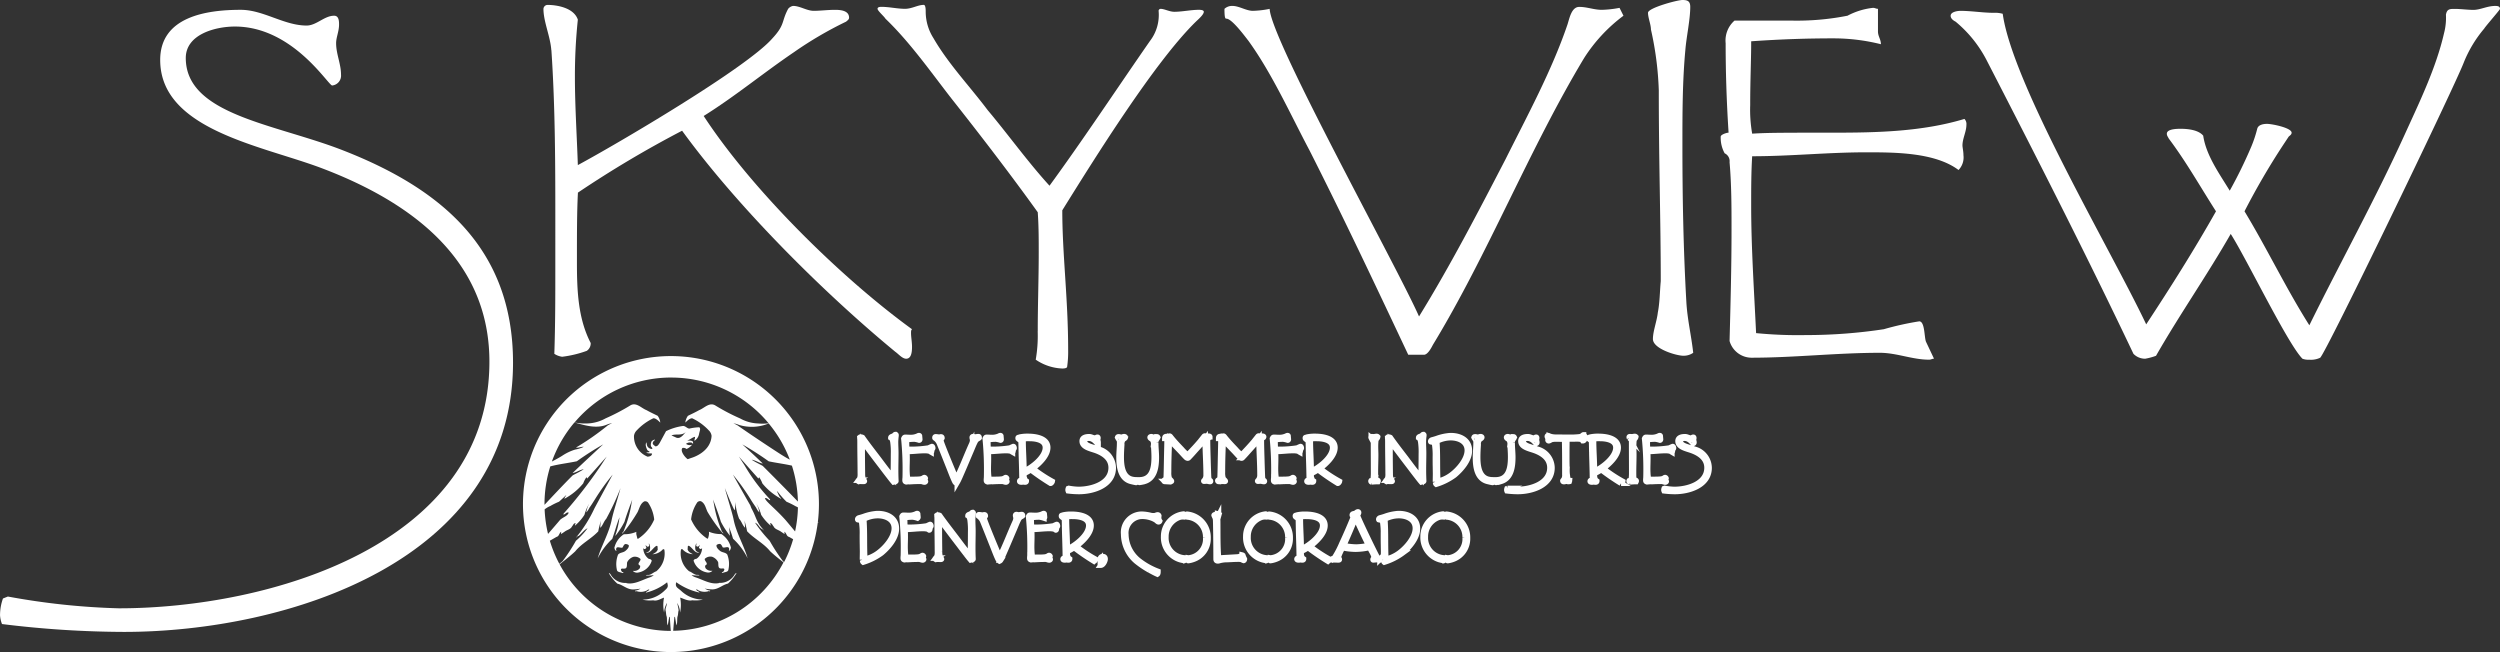 <svg xmlns="http://www.w3.org/2000/svg" width="341.002" height="88.94" viewBox="0 0 341.002 88.94">
  <rect x="0" y="0" width="341.002" height="88.94" fill="#333333" stroke="none"/>
  <g id="Group_102" data-name="Group 102" transform="translate(-3022.201 -44)">
    <path id="Path_661" data-name="Path 661" d="M3038.422,126.974c20.375,0,50.535-8.578,50.535-33.645,0-11.26-6.971-20.376-22.922-26.407-8.178-3.083-21.983-5.228-21.983-14.746,0-5.9,6.3-6.836,10.991-6.836,3.083,0,5.9,2.145,8.981,2.145,1.341,0,2.413-1.34,3.754-1.34.67,0,.67.8.67,1.206,0,.938-.4,1.743-.4,2.547,0,1.475.669,2.815.669,4.29a1.352,1.352,0,0,1-1.206,1.474c-.535,0-5.361-8.042-13.27-8.042-2.681,0-6.7,1.072-6.7,4.289,0,7.774,12.2,8.981,21.447,12.6,13.4,5.229,23.19,13.4,23.19,28.955,0,27.076-30.831,36.729-53.082,36.729a138.253,138.253,0,0,1-16.622-1.073,3.92,3.92,0,0,1-.269-1.206,6.807,6.807,0,0,1,.4-2.279l.671-.267a96.987,96.987,0,0,0,15.147,1.607" fill="#fff"/>
    <path id="Path_662" data-name="Path 662" d="M3097.4,50.836c-.134-1.876-1.072-3.887-1.072-5.63a.576.576,0,0,1,.535-.536c1.34,0,3.62.4,4.156,2.011a73.61,73.61,0,0,0-.4,7.775c0,4.021.267,8.042.4,12.063,5.228-2.814,23.055-13.269,26.541-17.291,1.743-1.877,1.207-2.279,2.145-4.022a1.132,1.132,0,0,1,.67-.4c.938,0,1.876.67,2.815.67s1.877-.134,2.95-.134c1.34,0,1.875.4,1.875,1.074,0,.267-.268.4-.4.535a51.252,51.252,0,0,0-7.1,4.155c-4.155,2.815-8.042,6.033-12.332,8.714,6.569,10.052,18.632,21.984,28.418,29.087-.134.134-.134.269-.134.536,0,.537.134,1.206.134,1.877,0,.805-.134,1.609-.8,1.609-.536,0-1.073-.67-1.474-.939-9.92-8.178-21.582-19.838-29.088-30.16a147.107,147.107,0,0,0-14.209,8.445c-.135,2.68-.135,5.362-.135,9.516,0,3.754.135,7.642,1.877,10.993a1.22,1.22,0,0,1-.536,1.072,15.186,15.186,0,0,1-3.351.806,2.573,2.573,0,0,1-1.072-.4c.134-4.022.134-7.91.134-11.8V74.7c0-7.909,0-15.952-.536-23.861" fill="#fff"/>
    <path id="Path_663" data-name="Path 663" d="M3163.751,89.174c0-3.621.133-7.106.133-10.724,0-1.876,0-3.62-.133-5.5-3.755-5.228-7.776-10.455-11.8-15.549-2.815-3.62-5.63-7.641-8.981-10.858-.134-.268-1.072-1.072-1.072-1.341s.4-.267.535-.267c1.072,0,2.146.267,3.218.267.938,0,1.743-.535,2.547-.535.269,0,.269.669.269.938a6.745,6.745,0,0,0,1.071,3.619c2.011,3.485,4.959,6.569,7.373,9.785,2.815,3.352,5.5,7.1,8.444,10.322,4.693-6.435,9.116-13.137,13.672-19.7a5.851,5.851,0,0,0,1.208-4.155.288.288,0,0,1,.268-.269c.536,0,1.206.4,1.876.4,1.073,0,2.279-.269,3.351-.269.134,0,.671,0,.671.269,0,.4-.8,1.072-1.073,1.339-5.629,5.5-13.806,18.633-18.23,25.738,0,6.032.8,12.064.8,19.034a14.623,14.623,0,0,1-.134,2.279c0,.268-.537.268-.671.268a6.846,6.846,0,0,1-3.618-1.207,18.962,18.962,0,0,0,.268-3.886" fill="#fff"/>
    <path id="Path_664" data-name="Path 664" d="M3200.746,64.375c-2.548-4.825-5.094-10.456-8.31-14.879-.135-.134-2.146-2.949-2.95-2.949-.135,0-.268,0-.268-1.34a1.518,1.518,0,0,1,1.072-.4c.938,0,1.877.671,2.814.671a13.225,13.225,0,0,0,2.28-.268c.133,4.155,17.291,34.985,20.374,41.955,4.29-6.97,8.044-14.209,11.8-21.447,2.948-5.9,6.3-12.064,8.445-18.365.268-.8.535-2.412,1.608-2.412s2.011.4,3.083.4a14.68,14.68,0,0,0,2.413-.269l.536,1.073a21.819,21.819,0,0,0-5.362,5.764c-7.506,12.466-13.137,26.809-20.642,39.14-.135.269-.671,1.34-1.208,1.34h-2.144c-4.423-9.382-8.848-18.765-13.538-28.014" fill="#fff"/>
    <path id="Path_665" data-name="Path 665" d="M3251.815,92.524c-.939,0-4.155-.938-4.155-2.279,0-1.071.536-2.413.67-3.619.266-1.339.266-2.815.4-4.288,0-8.177-.268-16.22-.268-26.006a44.038,44.038,0,0,0-1.072-8.31c0-.671-.4-1.609-.4-2.279S3251.01,44,3251.681,44s1.072.134,1.072.938c0,1.743-.536,4.155-.669,5.9-.4,4.29-.4,8.714-.4,13,0,7.1.134,14.208.536,21.314.134,2.412.67,4.556.937,6.97a2.265,2.265,0,0,1-1.339.4" fill="#fff"/>
    <path id="Path_666" data-name="Path 666" d="M3285.324,93.061c-2.279,0-4.422-.939-6.7-.939-5.9,0-11.662.67-17.56.67a3.136,3.136,0,0,1-2.949-2.278c.134-5.1.268-10.054.268-15.147,0-3.084,0-6.167-.268-9.249a1.175,1.175,0,0,0-.67-1.208,4.392,4.392,0,0,1-.537-2.278c0-.269.8-.536,1.073-.536-.268-4.155-.4-8.177-.4-12.2a3.611,3.611,0,0,1,1.207-3.083h7.908a35.572,35.572,0,0,0,7.507-.67,9.625,9.625,0,0,1,3.485-1.073c.269,0,.4.135.67.135V48.29c0,.67.4,1.072.4,1.742a26.722,26.722,0,0,0-6.569-.8c-3.618,0-7.372.134-11.125.4,0,2.682-.134,5.228-.134,8.712a18.894,18.894,0,0,0,.269,3.887c2.144-.133,4.289-.133,10.99-.133,6.033,0,12.2-.134,17.963-1.876a.98.98,0,0,1,.269.8c0,.939-.538,1.878-.538,2.816,0,.268.135.8.135,1.34a2.462,2.462,0,0,1-.671,2.011c-3.216-2.413-8.712-2.413-12.6-2.413-5.228,0-10.322.536-15.549.536-.135,2.279-.135,4.424-.135,6.7,0,5.764.4,11.662.671,17.425a58.519,58.519,0,0,0,6.836.267,70.453,70.453,0,0,0,10.59-.8,40.1,40.1,0,0,1,4.826-1.073c.8,0,.669,2.278.938,2.816L3286,92.926c-.268,0-.4.135-.671.135" fill="#fff"/>
    <path id="Path_667" data-name="Path 667" d="M3328.352,72.819c3.083,5.094,5.63,10.457,8.846,15.549,4.29-8.712,8.981-17.157,13-26,2.013-4.424,4.29-9.114,5.363-13.806a8.257,8.257,0,0,0,.268-2.548c.134-.8.536-.8,1.206-.8.8,0,1.743.133,2.547.133.939,0,1.876-.536,2.949-.536.269,0,.67,0,.67.4,0,.133-2.011,2.412-2.144,2.681a16.81,16.81,0,0,0-2.816,4.69c-1.474,3.754-18.9,39.812-19.569,40.215a2.891,2.891,0,0,1-1.476.268,2.271,2.271,0,0,1-.937-.134c-2.012-2.01-7.642-13.673-9.785-17.024-3.218,5.629-6.971,10.992-10.189,16.622a8.206,8.206,0,0,1-1.475.4,2.213,2.213,0,0,1-1.607-.671c-6.3-13.269-13.272-26.942-19.974-39.946a16.841,16.841,0,0,0-4.289-5.361c-.268-.135-.67-.4-.67-.8,0-.537.939-.671,1.341-.671,1.474,0,3.084.268,4.557.268a3.707,3.707,0,0,1,1.206.134c1.342,9.652,14.746,32.172,19.571,42.359,3.35-5.094,6.568-10.187,9.518-15.416-2.146-3.35-4.022-6.7-6.435-9.918-.134-.269-.268-.4-.268-.671,0-.669,1.475-.669,1.877-.669.937,0,2.412.133,3.083.937.4,2.681,2.144,5.094,3.619,7.506a62.772,62.772,0,0,0,2.95-6.031,17.421,17.421,0,0,0,.8-2.412c.133-.537.8-.671,1.34-.671.67,0,3.351.536,3.351,1.206,0,.268-.268.4-.4.536l-.8,1.207a98.264,98.264,0,0,0-5.228,8.98" fill="#fff"/>
    <path id="Path_668" data-name="Path 668" d="M3143.443,108.941c-.318-.414-.638-.826-.944-1.24-.9-1.167-1.782-2.348-2.667-3.527-.024.495-.024.978-.024,1.474,0,.979.012,1.97.024,2.95a2.34,2.34,0,0,0,.082.7c.024.06.19.319.19.33,0,.035-.084.035-.095.035l-.484-.01a.534.534,0,0,0-.189.023c-.024-.013-.094-.048-.094-.083s.047-.071.083-.094a1.71,1.71,0,0,0,.176-.283,2.42,2.42,0,0,0,.048-.661c0-1.3-.036-2.6-.036-4.19,0-.188,0-.367-.012-.543a.26.26,0,0,1-.012-.1c0-.07.024-.106.095-.106a.63.63,0,0,1,.259.059c.72,1.027,1.5,2.018,2.254,3.01.39.519.78,1.05,1.181,1.558.26.33.507.684.779.991,0-1,.024-1.994.024-3.293a10.149,10.149,0,0,0-.095-1.769c-.059-.155-.094-.378-.271-.473,0-.13.235-.166.33-.213.165-.082.2-.212.306-.212a.068.068,0,0,1,.071.071,2.6,2.6,0,0,1-.035.319c-.012.212-.036.424-.036.624,0,.508.036,1.017.036,1.524,0,.756-.023,1.511-.023,2.254,0,.52.011,1.038.035,1.557,0,.083-.271.106-.318.118-.224-.26-.437-.542-.638-.8" fill="#fff" stroke="#fff" stroke-miterlimit="10" stroke-width="0.75"/>
    <path id="Path_669" data-name="Path 669" d="M3145.925,106.544c0,.484-.024.967-.024,1.452,0,.224.013.449.024.672.012.2.047.39.047.591a.158.158,0,0,0,.071.142c.555-.025,1.121.011,1.664-.048a1.1,1.1,0,0,0,.472-.164.169.169,0,0,1,.106-.048.159.159,0,0,1,.118.094,1.86,1.86,0,0,0-.047.272c0,.083.082.118.082.164s-.094.084-.118.084c-.177,0-.33-.106-.531-.106-.412,0-.814.011-1.227.034a5.078,5.078,0,0,0-.744.036c-.165-.048-.165-.094-.165-.26,0-.129.024-.27.024-.4a43.079,43.079,0,0,0-.189-5.229c.083-.164.094-.176.224-.176.237,0,.461.024.744.024a2.317,2.317,0,0,0,.932-.2.358.358,0,0,1,.153-.059c.06,0,.083.011.083.094,0,.106.024.212.024.308,0,.036.012.07.012.093,0,.059-.024.119-.083.119a3.141,3.141,0,0,0-.625-.142,6.637,6.637,0,0,0-1.122.094c.036.425,0,.85.071,1.264a3.5,3.5,0,0,0,.6.046,15.6,15.6,0,0,0,2.384-.188,4.424,4.424,0,0,1,.436-.2c.071,0,.106.153.106.212s-.07.13-.106.176a1.634,1.634,0,0,0-.046.248c0,.047-.024.119-.071.119a.661.661,0,0,1-.154-.119,2.681,2.681,0,0,0-.767-.082c-.767,0-1.534.118-2.3.118l-.083.106c.024.284.024.578.024.861" fill="#fff" stroke="#fff" stroke-miterlimit="10" stroke-width="0.75"/>
    <path id="Path_670" data-name="Path 670" d="M3152.418,109.637c-.272-.578-.5-1.191-.731-1.782-.449-1.121-.886-2.243-1.346-3.364a1.629,1.629,0,0,0-.578-.731.052.052,0,0,1-.036-.036c0-.083.012-.141.106-.141.165,0,.331.047.484.047.071,0,.154-.035.225-.035.093,0,.141.035.141.153-.059.118-.154.2-.154.342,0,.26,1.865,4.721,2.113,5.264.767-1.547,1.369-3.152,2.076-4.733a1.392,1.392,0,0,0,.155-.579c0-.129-.06-.246-.06-.366a.106.106,0,0,1,.119-.116c.1,0,.176.046.271.046.153,0,.307-.046.461-.046.071,0,.094.046.094.164-.036.058-.378.164-.508.426-.236.435-.412.919-.614,1.38-.4.931-.79,1.876-1.2,2.81-.176.4-.447,1.06-.66,1.426a.332.332,0,0,1-.153.131.547.547,0,0,1-.2-.26" fill="#fff" stroke="#fff" stroke-miterlimit="10" stroke-width="0.75"/>
    <path id="Path_671" data-name="Path 671" d="M3157.024,106.544c0,.484-.024.967-.024,1.452,0,.224.013.449.024.672.012.2.047.39.047.591a.157.157,0,0,0,.071.142c.555-.025,1.122.011,1.665-.048a1.109,1.109,0,0,0,.472-.164.167.167,0,0,1,.106-.048.158.158,0,0,1,.118.094,1.859,1.859,0,0,0-.048.272c0,.083.083.118.083.164s-.094.084-.118.084c-.177,0-.331-.106-.532-.106-.412,0-.814.011-1.226.034a5.07,5.07,0,0,0-.744.036c-.166-.048-.166-.094-.166-.26,0-.129.024-.27.024-.4a43.3,43.3,0,0,0-.188-5.229c.082-.164.093-.176.224-.176.236,0,.46.024.743.024a2.315,2.315,0,0,0,.932-.2.361.361,0,0,1,.154-.059c.06,0,.082.011.082.094,0,.106.024.212.024.308,0,.036.011.07.011.093,0,.059-.022.119-.082.119a3.145,3.145,0,0,0-.625-.142,6.64,6.64,0,0,0-1.122.094c.036.425,0,.85.071,1.264a3.5,3.5,0,0,0,.6.046,15.625,15.625,0,0,0,2.385-.188,4.2,4.2,0,0,1,.436-.2c.071,0,.106.153.106.212s-.071.13-.106.176a1.631,1.631,0,0,0-.047.248c0,.047-.024.119-.071.119a.672.672,0,0,1-.154-.119,2.669,2.669,0,0,0-.766-.082c-.768,0-1.535.118-2.3.118l-.083.106c.024.284.024.578.024.861" fill="#fff" stroke="#fff" stroke-miterlimit="10" stroke-width="0.75"/>
    <path id="Path_672" data-name="Path 672" d="M3161.511,105.741l-.023-1.214a1.4,1.4,0,0,0-.012-.224c-.035-.32-.212-.273-.389-.473a.2.2,0,0,1-.012-.082c0-.048,0-.059.047-.072a1.174,1.174,0,0,0,.2-.059,4.946,4.946,0,0,1,1.109-.094c.979,0,2.679.225,2.679,1.535,0,1.11-1.239,2.242-2.041,2.844a18.956,18.956,0,0,0,2.655,1.758c-.012.083-.142.26-.224.26a30.878,30.878,0,0,1-2.7-1.853,5.235,5.235,0,0,1-.92.507c0,.083-.013.166-.013.261a1.142,1.142,0,0,0,.142.624,1.4,1.4,0,0,0,.177.154c0,.118-.071.141-.177.141-.082,0-.165-.023-.248-.023s-.141.023-.212.023c-.189,0-.259-.046-.259-.106,0-.129.177-.141.236-.212a.916.916,0,0,0,.082-.4l-.011-.036c-.013-1.086-.06-2.171-.084-3.258m3.282-.683c0-1.1-1.417-1.252-2.23-1.252a4.379,4.379,0,0,0-.567.024c-.166.024-.248.036-.248.224,0,1.369.117,2.75.117,4.213,1.087-.471,2.928-1.887,2.928-3.209" fill="#fff" stroke="#fff" stroke-miterlimit="10" stroke-width="0.75"/>
    <path id="Path_673" data-name="Path 673" d="M3169.317,110.759c1.793,0,4.449-.755,4.449-2.963,0-.991-.614-1.794-2.018-2.325-.72-.272-1.935-.46-1.935-1.3,0-.519.554-.6.967-.6.272,0,.519.189.791.189.118,0,.212-.119.33-.119.06,0,.06.072.06.108,0,.081-.035.153-.035.223,0,.13.058.248.058.379a.118.118,0,0,1-.106.129c-.047,0-.472-.708-1.168-.708-.237,0-.591.094-.591.378,0,.684,1.075.79,1.888,1.109a2.665,2.665,0,0,1,2.042,2.549c0,2.385-2.714,3.233-4.672,3.233a12.4,12.4,0,0,1-1.465-.093.343.343,0,0,1-.023-.107.587.587,0,0,1,.035-.2l.06-.023a8.619,8.619,0,0,0,1.333.142" fill="#fff" stroke="#fff" stroke-miterlimit="10" stroke-width="0.75"/>
    <path id="Path_674" data-name="Path 674" d="M3174.76,103.582c.142,0,.271.059.4.059s.248-.082.378-.082c.047,0,.153.035.153.094,0,.13-.224.2-.295.283a.968.968,0,0,0-.189.7c-.035.554-.071,1.121-.071,1.688,0,1.11.13,2.691,1.405,3.044a2.684,2.684,0,0,0,.614.083.639.639,0,0,1,.046.259c0,.036,0,.1-.035.1-.223-.036-.472-.1-.7-.153-1.44-.379-1.628-2.006-1.628-3.269,0-.661.082-1.322.082-1.984a.743.743,0,0,0-.177-.566l-.094-.177a.1.1,0,0,1,.106-.071m5.086.814c0,.649.083,1.31.083,1.972,0,1.25-.189,2.856-1.6,3.281a4.723,4.723,0,0,1-.685.142c-.047,0-.059-.025-.059-.072a.7.7,0,0,1,.047-.271c1.783-.035,2.007-1.676,2.007-3.127,0-.567-.047-1.134-.071-1.688a.967.967,0,0,0-.188-.7c-.071-.081-.3-.153-.3-.283,0-.059.106-.094.154-.094.129,0,.235.082.365.082s.272-.059.414-.059a.116.116,0,0,1,.106.071l-.095.177a.748.748,0,0,0-.177.566" fill="#fff" stroke="#fff" stroke-miterlimit="10" stroke-width="0.75"/>
    <path id="Path_675" data-name="Path 675" d="M3186.907,104.042c0,.887.036,1.783.06,2.681.023.789.047,1.58.082,2.372a.816.816,0,0,0,.106.365c.059.117.165.07.165.189,0,.034-.035.034-.059.034-.153,0-.307-.07-.471-.07-.12,0-.237.024-.343.024-.012,0-.047,0-.047-.024s.118-.13.129-.153a1.141,1.141,0,0,0,.19-.686c0-1.616-.13-3.232-.13-4.908-.39.507-.827.979-1.252,1.452-.319.353-.66.755-.991,1.085a.182.182,0,0,1-.142.083.324.324,0,0,1-.2-.094c-.236-.224-.531-.567-.767-.815-.508-.531-1.026-1.062-1.523-1.605-.059,1.368-.118,2.738-.118,4.426a2.564,2.564,0,0,0,.094.861c.048.106.3.295.3.378,0,.023-.058.023-.081.023-.095,0-.2-.011-.308-.011s-.189-.036-.295-.036-.165.059-.235.059a.113.113,0,0,1-.107-.106.067.067,0,0,1,.035-.059c.26-.177.272-.212.284-.531.035-1.015.047-2.031.07-3.045.012-.625.036-1.25.036-1.889,0-.106-.2-.246-.307-.246,0-.178.059-.248.212-.248a2.426,2.426,0,0,0,.437-.061c.094,0,.178.167.236.226.437.543.92,1.05,1.405,1.557a6.528,6.528,0,0,0,.825.8c.626-.649,1.252-1.31,1.83-2.006.153-.178.283-.354.425-.544a.126.126,0,0,1,.106-.047c.082,0,.153.047.237.047s.141-.022.212-.022c.047,0,.212,0,.212.082a.176.176,0,0,1-.035.082.458.458,0,0,0-.272.377" fill="#fff" stroke="#fff" stroke-miterlimit="10" stroke-width="0.75"/>
    <path id="Path_676" data-name="Path 676" d="M3194.252,104.042c0,.887.036,1.783.06,2.681.023.789.047,1.58.082,2.372a.816.816,0,0,0,.106.365c.059.117.166.07.166.189,0,.034-.036.034-.06.034-.153,0-.307-.07-.471-.07-.119,0-.237.024-.343.024-.012,0-.047,0-.047-.024s.118-.13.129-.153a1.132,1.132,0,0,0,.19-.686c0-1.616-.13-3.232-.13-4.908-.39.507-.827.979-1.252,1.452-.319.353-.66.755-.991,1.085a.182.182,0,0,1-.142.083.323.323,0,0,1-.2-.094c-.236-.224-.531-.567-.767-.815-.508-.531-1.026-1.062-1.522-1.605-.06,1.368-.119,2.738-.119,4.426a2.6,2.6,0,0,0,.094.861c.048.106.3.295.3.378,0,.023-.058.023-.081.023-.095,0-.2-.011-.308-.011s-.189-.036-.295-.036-.164.059-.235.059a.113.113,0,0,1-.107-.106.066.066,0,0,1,.035-.059c.26-.177.272-.212.284-.531.035-1.015.047-2.031.071-3.045.011-.625.035-1.25.035-1.889,0-.106-.2-.246-.307-.246,0-.178.06-.248.212-.248a2.422,2.422,0,0,0,.437-.061c.095,0,.178.167.236.226.437.543.92,1.05,1.405,1.557a6.457,6.457,0,0,0,.826.8c.625-.649,1.251-1.31,1.829-2.006.154-.178.283-.354.425-.544a.126.126,0,0,1,.106-.047c.082,0,.153.047.237.047s.141-.022.212-.022c.047,0,.212,0,.212.082a.176.176,0,0,1-.035.082.458.458,0,0,0-.272.377" fill="#fff" stroke="#fff" stroke-miterlimit="10" stroke-width="0.75"/>
    <path id="Path_677" data-name="Path 677" d="M3196.2,106.544c0,.484-.024.967-.024,1.452,0,.224.013.449.024.672.012.2.047.39.047.591a.157.157,0,0,0,.071.142c.555-.025,1.122.011,1.665-.048a1.109,1.109,0,0,0,.472-.164.168.168,0,0,1,.106-.048.158.158,0,0,1,.118.094,1.859,1.859,0,0,0-.048.272c0,.083.083.118.083.164s-.094.084-.118.084c-.177,0-.331-.106-.532-.106-.412,0-.814.011-1.226.034a5.07,5.07,0,0,0-.744.036c-.166-.048-.166-.094-.166-.26,0-.129.024-.27.024-.4a43.3,43.3,0,0,0-.188-5.229c.082-.164.094-.176.224-.176.236,0,.46.024.743.024a2.314,2.314,0,0,0,.932-.2.362.362,0,0,1,.154-.059c.06,0,.083.011.083.094,0,.106.023.212.023.308,0,.036.012.07.012.093,0,.059-.023.119-.083.119a3.145,3.145,0,0,0-.625-.142,6.642,6.642,0,0,0-1.122.094c.036.425,0,.85.071,1.264a3.5,3.5,0,0,0,.6.046,15.612,15.612,0,0,0,2.385-.188,4.2,4.2,0,0,1,.436-.2c.071,0,.106.153.106.212s-.07.13-.106.176a1.631,1.631,0,0,0-.047.248c0,.047-.024.119-.071.119a.666.666,0,0,1-.154-.119,2.671,2.671,0,0,0-.766-.082c-.768,0-1.535.118-2.3.118l-.083.106c.024.284.024.578.024.861" fill="#fff" stroke="#fff" stroke-miterlimit="10" stroke-width="0.75"/>
    <path id="Path_678" data-name="Path 678" d="M3200.69,105.741l-.023-1.214a1.4,1.4,0,0,0-.012-.224c-.035-.32-.212-.273-.389-.473a.194.194,0,0,1-.012-.082c0-.048,0-.059.047-.072a1.174,1.174,0,0,0,.2-.059,4.947,4.947,0,0,1,1.109-.094c.979,0,2.679.225,2.679,1.535,0,1.11-1.239,2.242-2.041,2.844a18.956,18.956,0,0,0,2.655,1.758c-.012.083-.142.26-.224.26a30.915,30.915,0,0,1-2.7-1.853,5.2,5.2,0,0,1-.921.507c0,.083-.012.166-.012.261a1.144,1.144,0,0,0,.142.624,1.335,1.335,0,0,0,.177.154c0,.118-.071.141-.177.141-.082,0-.165-.023-.248-.023s-.141.023-.212.023c-.189,0-.26-.046-.26-.106,0-.129.178-.141.237-.212a.916.916,0,0,0,.082-.4l-.011-.036c-.013-1.086-.06-2.171-.084-3.258m3.282-.683c0-1.1-1.417-1.252-2.23-1.252a4.379,4.379,0,0,0-.567.024c-.166.024-.248.036-.248.224,0,1.369.117,2.75.117,4.213,1.087-.471,2.928-1.887,2.928-3.209" fill="#fff" stroke="#fff" stroke-miterlimit="10" stroke-width="0.75"/>
    <path id="Path_679" data-name="Path 679" d="M3209.311,109.743a.117.117,0,0,1-.107-.118.074.074,0,0,1,.012-.048c.236-.058.307-.235.318-.472.013-.177.025-.354.025-.531,0-1.463-.012-2.938-.012-4.4,0-.179-.177-.343-.307-.449a.214.214,0,0,1-.024-.1c0-.059.059-.059.106-.059.095,0,.19.013.272.013.13,0,.248-.048.366-.048a.185.185,0,0,1,.153.059c-.024.188-.247.308-.259.52-.024.271-.036.543-.036.814,0,.379.024.744.024,1.109,0,.768-.036,1.547-.036,2.313,0,.259,0,.533.012.8a.332.332,0,0,0,.095.271c.07.072.26.082.26.189a.238.238,0,0,1-.024.083,6.725,6.725,0,0,0-.838.047" fill="#fff" stroke="#fff" stroke-miterlimit="10" stroke-width="0.75"/>
    <path id="Path_680" data-name="Path 680" d="M3215.436,108.941c-.318-.414-.637-.826-.944-1.24-.9-1.167-1.782-2.348-2.667-3.527-.024.495-.024.978-.024,1.474,0,.979.012,1.97.024,2.95a2.34,2.34,0,0,0,.082.7c.024.06.189.319.189.33,0,.035-.083.035-.094.035l-.485-.01a.533.533,0,0,0-.188.023c-.023-.013-.094-.048-.094-.083s.047-.071.083-.094a1.892,1.892,0,0,0,.177-.283,2.481,2.481,0,0,0,.047-.661c0-1.3-.036-2.6-.036-4.19,0-.188,0-.367-.011-.543a.237.237,0,0,1-.013-.1c0-.07.024-.106.095-.106a.629.629,0,0,1,.259.059c.72,1.027,1.5,2.018,2.254,3.01.389.519.78,1.05,1.181,1.558.259.33.508.684.778.991,0-1,.025-1.994.025-3.293a10.052,10.052,0,0,0-.095-1.769c-.059-.155-.094-.378-.271-.473,0-.13.235-.166.33-.213.165-.082.2-.212.306-.212a.068.068,0,0,1,.071.071,2.554,2.554,0,0,1-.035.319c-.012.212-.036.424-.036.624,0,.508.036,1.017.036,1.524,0,.756-.024,1.511-.024,2.254,0,.52.012,1.038.036,1.557,0,.083-.272.106-.318.118-.225-.26-.437-.542-.638-.8" fill="#fff" stroke="#fff" stroke-miterlimit="10" stroke-width="0.75"/>
    <path id="Path_681" data-name="Path 681" d="M3218,109.719c0-.365.012-.731.012-1.11,0-.294-.012-.6-.012-.9-.012-.46-.012-.931-.012-1.392a9.9,9.9,0,0,0-.118-1.865c-.106-.166-.33-.141-.508-.2a.067.067,0,0,1-.01-.047c0-.1.106-.178.2-.2s.448-.119.672-.2a6.654,6.654,0,0,1,1.427-.343,3.149,3.149,0,0,1,.462-.036c1.274,0,2.513.614,2.513,2.042,0,1.286-1.1,2.55-2.029,3.329a8.384,8.384,0,0,1-2.49,1.251c-.107-.083-.072-.225-.107-.331m.319-.07a4.955,4.955,0,0,0,1.853-.861c.956-.709,2.172-2.1,2.172-3.353s-1.194-1.734-2.267-1.734a4.2,4.2,0,0,0-1.9.483c.142,1.818.036,3.648.142,5.465" fill="#fff" stroke="#fff" stroke-miterlimit="10" stroke-width="0.75"/>
    <path id="Path_682" data-name="Path 682" d="M3223.385,103.582c.142,0,.272.059.4.059s.249-.082.379-.082c.048,0,.154.035.154.094,0,.13-.225.2-.3.283a.964.964,0,0,0-.19.7c-.036.554-.071,1.121-.071,1.688,0,1.11.129,2.691,1.405,3.044a2.7,2.7,0,0,0,.614.083.639.639,0,0,1,.046.259c0,.036,0,.1-.035.1-.223-.036-.472-.1-.7-.153-1.44-.379-1.629-2.006-1.629-3.269,0-.661.082-1.322.082-1.984a.746.746,0,0,0-.176-.566l-.095-.177a.1.1,0,0,1,.106-.071m5.087.814c0,.649.083,1.31.083,1.972,0,1.25-.189,2.856-1.6,3.281a4.656,4.656,0,0,1-.686.142c-.046,0-.058-.025-.058-.072a.681.681,0,0,1,.048-.271c1.781-.035,2.006-1.676,2.006-3.127,0-.567-.047-1.134-.07-1.688a.973.973,0,0,0-.189-.7c-.072-.081-.295-.153-.295-.283,0-.059.1-.094.153-.094.129,0,.235.082.365.082s.272-.059.413-.059a.117.117,0,0,1,.107.071l-.095.177a.748.748,0,0,0-.177.566" fill="#fff" stroke="#fff" stroke-miterlimit="10" stroke-width="0.75"/>
    <path id="Path_683" data-name="Path 683" d="M3229.161,110.759c1.793,0,4.449-.755,4.449-2.963,0-.991-.614-1.794-2.019-2.325-.719-.272-1.936-.46-1.936-1.3,0-.519.555-.6.969-.6.271,0,.519.189.789.189.119,0,.214-.119.331-.119.06,0,.06.072.06.108,0,.081-.036.153-.036.223,0,.13.06.248.06.379a.118.118,0,0,1-.107.129c-.047,0-.472-.708-1.168-.708-.236,0-.59.094-.59.378,0,.684,1.075.79,1.887,1.109a2.667,2.667,0,0,1,2.043,2.549c0,2.385-2.714,3.233-4.674,3.233a12.372,12.372,0,0,1-1.463-.093.345.345,0,0,1-.024-.107.612.612,0,0,1,.035-.2l.06-.023a8.606,8.606,0,0,0,1.334.142" fill="#fff" stroke="#fff" stroke-miterlimit="10" stroke-width="0.75"/>
    <path id="Path_684" data-name="Path 684" d="M3235.618,103.9c-.33,0-.673-.013-1.121-.013a2.226,2.226,0,0,0-.7.072c-.083.034-.259.164-.354.164a.1.1,0,0,1-.094-.094c0-.047.023-.082.023-.142,0-.117-.118-.271-.118-.365a.115.115,0,0,1,.082-.1c.107.012.107,0,.179.059a2.5,2.5,0,0,0,.848.153c.414,0,1.1.013,1.807.013a10.909,10.909,0,0,0,1.451-.059.757.757,0,0,0,.471-.213c.036-.023.06-.059.108-.059a.091.091,0,0,1,.059.024l.059.094a2.5,2.5,0,0,0-.072.414,1.089,1.089,0,0,0,.024.187.221.221,0,0,1-.178.083c-.092-.13-.14-.189-.294-.212a3.086,3.086,0,0,0-.567-.035c-.2,0-.4.011-.79.011-.178,0-.354,0-.519.013,0,.625-.012,1.239-.012,1.865v.909c0,.46.012.908.024,1.357a4.57,4.57,0,0,0,.059.9c.035.236-.013.354.188.519.047.035.095.059.095.118a.41.41,0,0,1-.023.107.633.633,0,0,1-.143.011c-.07,0-.153-.047-.223-.047-.131,0-.237.059-.354.059-.095,0-.154-.023-.154-.118a2.248,2.248,0,0,1,.154-.2,1.192,1.192,0,0,0,.117-.637v-1.546q0-1.647-.035-3.292" fill="#fff" stroke="#fff" stroke-miterlimit="10" stroke-width="0.75"/>
    <path id="Path_685" data-name="Path 685" d="M3239.327,105.741l-.024-1.214a1.4,1.4,0,0,0-.012-.224c-.036-.32-.212-.273-.389-.473a.194.194,0,0,1-.012-.082c0-.048,0-.059.047-.072a1.143,1.143,0,0,0,.2-.059,4.952,4.952,0,0,1,1.109-.094c.98,0,2.679.225,2.679,1.535,0,1.11-1.239,2.242-2.041,2.844a19,19,0,0,0,2.654,1.758c-.011.083-.141.26-.223.26a30.768,30.768,0,0,1-2.7-1.853,5.268,5.268,0,0,1-.92.507c0,.083-.012.166-.012.261a1.143,1.143,0,0,0,.141.624,1.335,1.335,0,0,0,.177.154c0,.118-.071.141-.177.141-.082,0-.165-.023-.247-.023s-.142.023-.214.023c-.187,0-.259-.046-.259-.106,0-.129.178-.141.237-.212a.919.919,0,0,0,.082-.4l-.012-.036c-.012-1.086-.059-2.171-.082-3.258m3.281-.683c0-1.1-1.417-1.252-2.23-1.252a4.379,4.379,0,0,0-.567.024c-.166.024-.249.036-.249.224,0,1.369.119,2.75.119,4.213,1.085-.471,2.927-1.887,2.927-3.209" fill="#fff" stroke="#fff" stroke-miterlimit="10" stroke-width="0.75"/>
    <path id="Path_686" data-name="Path 686" d="M3244.522,109.743a.117.117,0,0,1-.106-.118.074.074,0,0,1,.012-.048c.236-.058.306-.235.318-.472.012-.177.024-.354.024-.531,0-1.463-.012-2.938-.012-4.4,0-.179-.177-.343-.307-.449a.215.215,0,0,1-.023-.1c0-.059.058-.059.106-.059.094,0,.189.013.27.013.132,0,.248-.048.367-.048a.182.182,0,0,1,.153.059c-.023.188-.247.308-.259.52-.023.271-.036.543-.036.814,0,.379.023.744.023,1.109,0,.768-.034,1.547-.034,2.313,0,.259,0,.533.011.8a.332.332,0,0,0,.095.271c.071.072.259.082.259.189a.2.2,0,0,1-.023.083,6.716,6.716,0,0,0-.838.047" fill="#fff" stroke="#fff" stroke-miterlimit="10" stroke-width="0.75"/>
    <path id="Path_687" data-name="Path 687" d="M3246.965,106.544c0,.484-.023.967-.023,1.452,0,.224.012.449.023.672.012.2.048.39.048.591a.156.156,0,0,0,.07.142c.555-.025,1.122.011,1.664-.048a1.1,1.1,0,0,0,.473-.164.168.168,0,0,1,.106-.048.156.156,0,0,1,.117.094,1.964,1.964,0,0,0-.047.272c0,.083.083.118.083.164s-.094.084-.118.084c-.177,0-.331-.106-.531-.106-.413,0-.815.011-1.226.034a5.083,5.083,0,0,0-.745.036c-.165-.048-.165-.094-.165-.26,0-.129.024-.27.024-.4a42.859,42.859,0,0,0-.19-5.229c.084-.164.094-.176.225-.176.237,0,.46.024.744.024a2.313,2.313,0,0,0,.932-.2.353.353,0,0,1,.153-.059c.059,0,.083.011.083.094,0,.106.023.212.023.308,0,.036.012.07.012.093,0,.059-.023.119-.082.119a3.142,3.142,0,0,0-.626-.142,6.625,6.625,0,0,0-1.121.094c.036.425,0,.85.071,1.264a3.491,3.491,0,0,0,.6.046,15.61,15.61,0,0,0,2.384-.188,4.329,4.329,0,0,1,.437-.2c.07,0,.106.153.106.212s-.072.13-.106.176a1.423,1.423,0,0,0-.047.248c0,.047-.025.119-.072.119a.7.7,0,0,1-.154-.119,2.666,2.666,0,0,0-.766-.082c-.767,0-1.536.118-2.3.118l-.082.106c.023.284.023.578.023.861" fill="#fff" stroke="#fff" stroke-miterlimit="10" stroke-width="0.75"/>
    <path id="Path_688" data-name="Path 688" d="M3250.592,110.759c1.793,0,4.449-.755,4.449-2.963,0-.991-.614-1.794-2.019-2.325-.719-.272-1.936-.46-1.936-1.3,0-.519.555-.6.969-.6.271,0,.519.189.789.189.119,0,.214-.119.331-.119.06,0,.06.072.06.108,0,.081-.036.153-.036.223,0,.13.06.248.06.379a.119.119,0,0,1-.107.129c-.047,0-.471-.708-1.169-.708-.235,0-.589.094-.589.378,0,.684,1.074.79,1.887,1.109a2.666,2.666,0,0,1,2.043,2.549c0,2.385-2.714,3.233-4.674,3.233a12.372,12.372,0,0,1-1.463-.093.354.354,0,0,1-.025-.107.619.619,0,0,1,.036-.2l.06-.023a8.606,8.606,0,0,0,1.334.142" fill="#fff" stroke="#fff" stroke-miterlimit="10" stroke-width="0.75"/>
    <path id="Path_689" data-name="Path 689" d="M3139.843,120.347c0-.366.012-.732.012-1.11,0-.294-.012-.6-.012-.9-.011-.46-.011-.931-.011-1.392a9.8,9.8,0,0,0-.119-1.864c-.106-.166-.33-.142-.507-.2-.011-.013-.011-.024-.011-.047,0-.1.106-.178.2-.2s.448-.119.672-.2a6.669,6.669,0,0,1,1.428-.344,3.114,3.114,0,0,1,.46-.035c1.276,0,2.514.614,2.514,2.042,0,1.286-1.1,2.549-2.029,3.328a8.361,8.361,0,0,1-2.49,1.251c-.107-.083-.071-.224-.107-.33m.319-.071a4.944,4.944,0,0,0,1.853-.861c.956-.708,2.172-2.1,2.172-3.353s-1.193-1.733-2.267-1.733a4.19,4.19,0,0,0-1.9.483c.142,1.817.036,3.647.142,5.464" fill="#fff" stroke="#fff" stroke-miterlimit="10" stroke-width="0.75"/>
    <path id="Path_690" data-name="Path 690" d="M3145.676,117.172c0,.484-.024.967-.024,1.452,0,.223.013.448.024.672.012.2.047.389.047.591a.16.16,0,0,0,.071.142c.555-.026,1.121.01,1.664-.048a1.106,1.106,0,0,0,.472-.165.167.167,0,0,1,.106-.047.156.156,0,0,1,.118.094,1.837,1.837,0,0,0-.047.272c0,.083.082.117.082.164s-.094.083-.118.083c-.177,0-.33-.106-.531-.106-.412,0-.814.012-1.227.035a5.058,5.058,0,0,0-.743.036c-.166-.048-.166-.1-.166-.26,0-.13.024-.271.024-.4a43.053,43.053,0,0,0-.189-5.228c.083-.165.094-.176.225-.176.236,0,.46.023.743.023a2.3,2.3,0,0,0,.932-.2.37.37,0,0,1,.153-.058c.06,0,.084.011.084.094,0,.106.023.212.023.307,0,.036.012.07.012.094,0,.059-.024.118-.083.118a3.141,3.141,0,0,0-.625-.142,6.637,6.637,0,0,0-1.122.094c.036.426,0,.85.071,1.264a3.4,3.4,0,0,0,.6.046,15.729,15.729,0,0,0,2.384-.187,4.359,4.359,0,0,1,.437-.2c.07,0,.106.153.106.212s-.071.13-.106.176a1.655,1.655,0,0,0-.047.248c0,.047-.024.119-.071.119a.64.64,0,0,1-.154-.119,2.717,2.717,0,0,0-.767-.081c-.767,0-1.534.118-2.3.118l-.083.106c.024.283.024.577.024.861" fill="#fff" stroke="#fff" stroke-miterlimit="10" stroke-width="0.75"/>
    <path id="Path_691" data-name="Path 691" d="M3153.963,119.569c-.318-.414-.637-.827-.944-1.24-.9-1.168-1.782-2.349-2.667-3.528-.024.5-.024.978-.024,1.474,0,.98.012,1.971.024,2.951a2.344,2.344,0,0,0,.082.7c.024.059.19.319.19.329,0,.036-.084.036-.095.036l-.484-.011a.537.537,0,0,0-.189.023c-.024-.012-.095-.048-.095-.082s.048-.072.084-.094a1.837,1.837,0,0,0,.177-.284,2.468,2.468,0,0,0,.047-.661c0-1.3-.036-2.6-.036-4.19,0-.188,0-.366-.011-.543a.236.236,0,0,1-.013-.094c0-.07.024-.106.095-.106a.646.646,0,0,1,.259.058c.72,1.028,1.5,2.018,2.254,3.011.39.519.78,1.049,1.181,1.558.26.329.508.683.779.991,0-1,.024-1.995.024-3.294a10.187,10.187,0,0,0-.095-1.769c-.059-.154-.1-.378-.271-.472,0-.131.236-.166.33-.214.165-.081.2-.212.306-.212a.068.068,0,0,1,.071.072,2.607,2.607,0,0,1-.035.318c-.012.212-.036.424-.036.625,0,.508.036,1.016.036,1.524,0,.755-.023,1.51-.023,2.253,0,.52.011,1.038.035,1.557,0,.084-.271.106-.318.119-.225-.261-.437-.543-.638-.8" fill="#fff" stroke="#fff" stroke-miterlimit="10" stroke-width="0.75"/>
    <path id="Path_692" data-name="Path 692" d="M3158.334,120.265c-.272-.579-.5-1.192-.732-1.783-.448-1.12-.884-2.241-1.345-3.364a1.614,1.614,0,0,0-.578-.73c-.012,0-.035-.025-.035-.036,0-.083.011-.142.106-.142.164,0,.33.047.484.047.07,0,.153-.034.224-.034.094,0,.141.034.141.152-.058.119-.153.2-.153.342,0,.261,1.864,4.721,2.112,5.264.767-1.546,1.37-3.152,2.077-4.733a1.387,1.387,0,0,0,.155-.578c0-.129-.06-.247-.06-.366a.106.106,0,0,1,.118-.117c.1,0,.177.047.272.047.153,0,.306-.047.46-.047.071,0,.094.047.094.165-.036.058-.377.164-.507.425-.236.436-.413.92-.614,1.381-.4.931-.791,1.876-1.2,2.809-.177.4-.448,1.061-.661,1.427a.336.336,0,0,1-.153.13.54.54,0,0,1-.2-.259" fill="#fff" stroke="#fff" stroke-miterlimit="10" stroke-width="0.75"/>
    <path id="Path_693" data-name="Path 693" d="M3162.94,117.172c0,.484-.024.967-.024,1.452,0,.223.013.448.024.672.012.2.047.389.047.591a.159.159,0,0,0,.071.142c.555-.026,1.121.01,1.664-.048a1.105,1.105,0,0,0,.472-.165.169.169,0,0,1,.106-.047.155.155,0,0,1,.118.094,1.838,1.838,0,0,0-.047.272c0,.083.083.117.083.164s-.094.083-.119.083c-.176,0-.33-.106-.531-.106-.412,0-.814.012-1.227.035a5.061,5.061,0,0,0-.743.036c-.166-.048-.166-.1-.166-.26,0-.13.024-.271.024-.4a43.053,43.053,0,0,0-.189-5.228c.083-.165.094-.176.225-.176.236,0,.46.023.743.023a2.3,2.3,0,0,0,.932-.2.369.369,0,0,1,.153-.058c.06,0,.084.011.084.094,0,.106.023.212.023.307,0,.036.012.07.012.094,0,.059-.024.118-.083.118a3.145,3.145,0,0,0-.625-.142,6.64,6.64,0,0,0-1.122.094c.036.426,0,.85.071,1.264a3.4,3.4,0,0,0,.6.046,15.731,15.731,0,0,0,2.384-.187,4.334,4.334,0,0,1,.437-.2c.07,0,.106.153.106.212s-.071.13-.106.176a1.625,1.625,0,0,0-.047.248c0,.047-.024.119-.071.119a.645.645,0,0,1-.154-.119,2.708,2.708,0,0,0-.767-.081c-.767,0-1.534.118-2.3.118l-.083.106c.024.283.024.577.024.861" fill="#fff" stroke="#fff" stroke-miterlimit="10" stroke-width="0.75"/>
    <path id="Path_694" data-name="Path 694" d="M3167.426,116.37l-.022-1.215a1.3,1.3,0,0,0-.013-.224c-.035-.32-.212-.273-.389-.472a.2.2,0,0,1-.012-.084c0-.046,0-.058.047-.071a1.275,1.275,0,0,0,.2-.058,4.9,4.9,0,0,1,1.11-.1c.979,0,2.678.224,2.678,1.534,0,1.111-1.239,2.244-2.041,2.845a19.048,19.048,0,0,0,2.655,1.759c-.012.083-.142.259-.224.259a30.723,30.723,0,0,1-2.7-1.853,5.28,5.28,0,0,1-.921.507c0,.083-.012.166-.012.261a1.135,1.135,0,0,0,.141.623,1.348,1.348,0,0,0,.177.155c0,.118-.071.141-.177.141-.081,0-.165-.023-.247-.023s-.142.023-.213.023c-.188,0-.259-.046-.259-.106,0-.129.177-.141.236-.212a.916.916,0,0,0,.082-.4l-.011-.036c-.013-1.085-.06-2.17-.084-3.257m3.282-.685c0-1.1-1.417-1.25-2.23-1.25a4.383,4.383,0,0,0-.567.024c-.165.023-.248.036-.248.224,0,1.369.118,2.749.118,4.213,1.086-.472,2.927-1.888,2.927-3.211" fill="#fff" stroke="#fff" stroke-miterlimit="10" stroke-width="0.75"/>
    <path id="Path_695" data-name="Path 695" d="M3172.54,120.594c0-.106-.259-.153-.259-.353a.319.319,0,0,1,.354-.319c.212,0,.306.129.306.329,0,.273-.283.839-.589.839a1.2,1.2,0,0,0,.188-.5" fill="#fff" stroke="#fff" stroke-miterlimit="10" stroke-width="0.75"/>
    <path id="Path_696" data-name="Path 696" d="M3178.974,121.751a12.289,12.289,0,0,1-1.794-1.215,4.89,4.89,0,0,1-1.711-3.682,2.479,2.479,0,0,1,2.525-2.714,5.653,5.653,0,0,1,1.228.188,2.252,2.252,0,0,0,.4.024c.177,0,.343-.118.5-.118a.163.163,0,0,1,.141.118c-.011.106-.024.225-.024.331a.921.921,0,0,0,.142.388.166.166,0,0,1-.153.107c-.1,0-.259-.177-.343-.236a3.151,3.151,0,0,0-.342-.189,3.793,3.793,0,0,0-1.652-.33,2.262,2.262,0,0,0-2.124,2.478,4.657,4.657,0,0,0,1.7,3.518,9.845,9.845,0,0,0,2.68,1.521c0,.106,0,.307-.084.366-.354-.154-.731-.366-1.085-.555" fill="#fff" stroke="#fff" stroke-miterlimit="10" stroke-width="0.75"/>
    <path id="Path_697" data-name="Path 697" d="M3183.284,120.37a3.155,3.155,0,0,1-2.36-3.187,3.058,3.058,0,0,1,2.726-3.068c.035,0,.035.082.035.107a.7.7,0,0,1-.046.271,1.547,1.547,0,0,0-.615.083,2.777,2.777,0,0,0-1.793,2.654,2.734,2.734,0,0,0,2.49,2.869.581.581,0,0,1,.047.248c0,.023,0,.106-.047.118-.012-.012-.39-.083-.437-.095m3.376-3.021a2.747,2.747,0,0,0-2.467-2.833c-.024,0-.083,0-.107-.034a.305.305,0,0,1-.047-.2c0-.013,0-.142.071-.142a3.173,3.173,0,0,1,2.868,3.269,2.966,2.966,0,0,1-2.017,2.891,3.342,3.342,0,0,1-.673.166c-.071,0-.071-.047-.071-.189a1.019,1.019,0,0,1,.011-.177l.06.01a2.587,2.587,0,0,0,2.372-2.76" fill="#fff" stroke="#fff" stroke-miterlimit="10" stroke-width="0.75"/>
    <path id="Path_698" data-name="Path 698" d="M3188.292,114.942c.024,1.734-.024,3.457.118,5.181.849-.059,1.688-.094,2.561-.153a.946.946,0,0,0,.578-.214c.024-.012.06-.047.083-.047a.226.226,0,0,1,.094.047,2.978,2.978,0,0,0,.213.5c0,.071-.024.165-.095.188-.142-.036-.248-.13-.389-.153a2.221,2.221,0,0,0-.39-.023c-.507,0-1.026.046-1.533.059a3.811,3.811,0,0,0-1.1.164.4.4,0,0,1-.118.012c-.213,0-.236-.118-.236-.259,0-1.263-.012-2.349-.024-3.435-.012-.613-.012-1.227-.036-1.841a1.352,1.352,0,0,0-.071-.377,2.47,2.47,0,0,1-.141-.307c0-.071.2-.094.236-.106.071-.013.166-.094.237-.094a.732.732,0,0,1,.188.07l-.059.212a1.137,1.137,0,0,0-.118.579" fill="#fff" stroke="#fff" stroke-miterlimit="10" stroke-width="0.75"/>
    <path id="Path_699" data-name="Path 699" d="M3194.49,120.37a3.154,3.154,0,0,1-2.36-3.187,3.058,3.058,0,0,1,2.725-3.068c.035,0,.035.082.035.107a.7.7,0,0,1-.046.271,1.539,1.539,0,0,0-.614.083,2.776,2.776,0,0,0-1.794,2.654,2.734,2.734,0,0,0,2.491,2.869.585.585,0,0,1,.046.248c0,.023,0,.106-.046.118-.013-.012-.39-.083-.437-.095m3.375-3.021a2.747,2.747,0,0,0-2.466-2.833c-.024,0-.083,0-.108-.034a.31.31,0,0,1-.046-.2c0-.013,0-.142.071-.142a3.173,3.173,0,0,1,2.867,3.269,2.965,2.965,0,0,1-2.018,2.891,3.283,3.283,0,0,1-.672.166c-.071,0-.071-.047-.071-.189a.937.937,0,0,1,.012-.177l.059.01a2.587,2.587,0,0,0,2.372-2.76" fill="#fff" stroke="#fff" stroke-miterlimit="10" stroke-width="0.75"/>
    <path id="Path_700" data-name="Path 700" d="M3199.331,116.37l-.022-1.215a1.278,1.278,0,0,0-.013-.224c-.035-.32-.212-.273-.389-.472a.2.2,0,0,1-.012-.084c0-.046,0-.058.047-.071a1.311,1.311,0,0,0,.2-.058,4.883,4.883,0,0,1,1.109-.1c.979,0,2.678.224,2.678,1.534,0,1.111-1.239,2.244-2.041,2.845a19.05,19.05,0,0,0,2.655,1.759c-.011.083-.142.259-.224.259a30.761,30.761,0,0,1-2.7-1.853,5.268,5.268,0,0,1-.921.507c0,.083-.012.166-.012.261a1.137,1.137,0,0,0,.141.623,1.364,1.364,0,0,0,.177.155c0,.118-.07.141-.177.141-.081,0-.165-.023-.247-.023s-.142.023-.213.023c-.188,0-.259-.046-.259-.106,0-.129.177-.141.236-.212a.916.916,0,0,0,.082-.4l-.011-.036c-.013-1.085-.059-2.17-.084-3.257m3.282-.685c0-1.1-1.417-1.25-2.23-1.25a4.36,4.36,0,0,0-.566.024c-.166.023-.249.036-.249.224,0,1.369.118,2.749.118,4.213,1.086-.472,2.927-1.888,2.927-3.211" fill="#fff" stroke="#fff" stroke-miterlimit="10" stroke-width="0.75"/>
    <path id="Path_701" data-name="Path 701" d="M3209.981,120.336c-.155,0-.319.036-.473.036,0,0-.023,0-.023-.036,0-.1.047-.118.118-.154a.193.193,0,0,0,.024-.118c0-.437-.449-1-.6-1.393a8.813,8.813,0,0,1-1.913.237,9.076,9.076,0,0,1-1.782-.2,7.61,7.61,0,0,0-.614,1.357c0,.154.166.082.166.247,0,.061-.046.061-.177.061-.177,0-.354-.014-.531-.014a.6.6,0,0,0-.212.024.118.118,0,0,1-.059-.094.118.118,0,0,0,.011-.036c.118-.117.2-.034.307-.176a12.669,12.669,0,0,0,1.016-1.948c.542-1.156,1.049-2.336,1.534-3.517a.353.353,0,0,0,.023-.106c0-.142-.142-.118-.142-.26,0-.177.225-.153.413-.223.118-.06.224-.2.366-.2a.083.083,0,0,1,.083.093c0,.154-.154.237-.154.39,0,.26,2.349,5.086,2.668,5.653.106.189.389.236.389.319a.152.152,0,0,1-.048.1,2.035,2.035,0,0,0-.388-.036m-2.88-5.748c-.507,1.286-1.062,2.562-1.629,3.835a10.35,10.35,0,0,0,1.711.19,9.227,9.227,0,0,0,1.711-.213c-.637-1.25-1.215-2.526-1.793-3.812" fill="#fff" stroke="#fff" stroke-miterlimit="10" stroke-width="0.75"/>
    <path id="Path_702" data-name="Path 702" d="M3210.916,120.347c0-.366.012-.732.012-1.11,0-.294-.012-.6-.012-.9-.012-.46-.012-.931-.012-1.392a9.877,9.877,0,0,0-.118-1.864c-.106-.166-.331-.142-.508-.2a.066.066,0,0,1-.01-.047c0-.1.106-.178.2-.2s.448-.119.672-.2a6.655,6.655,0,0,1,1.428-.344,3.1,3.1,0,0,1,.46-.035c1.275,0,2.514.614,2.514,2.042,0,1.286-1.1,2.549-2.029,3.328a8.372,8.372,0,0,1-2.49,1.251c-.107-.083-.071-.224-.107-.33m.319-.071a4.933,4.933,0,0,0,1.852-.861c.956-.708,2.172-2.1,2.172-3.353s-1.192-1.733-2.266-1.733a4.19,4.19,0,0,0-1.9.483c.142,1.817.036,3.647.142,5.464" fill="#fff" stroke="#fff" stroke-miterlimit="10" stroke-width="0.75"/>
    <path id="Path_703" data-name="Path 703" d="M3218.673,120.37a3.155,3.155,0,0,1-2.36-3.187,3.059,3.059,0,0,1,2.727-3.068c.034,0,.034.082.034.107a.687.687,0,0,1-.047.271,1.536,1.536,0,0,0-.613.083,2.775,2.775,0,0,0-1.794,2.654,2.734,2.734,0,0,0,2.49,2.869.557.557,0,0,1,.047.248c0,.023,0,.106-.047.118-.011-.012-.389-.083-.437-.095m3.376-3.021a2.747,2.747,0,0,0-2.468-2.833.136.136,0,0,1-.106-.034.3.3,0,0,1-.047-.2c0-.013,0-.142.073-.142a3.173,3.173,0,0,1,2.867,3.269,2.965,2.965,0,0,1-2.018,2.891,3.328,3.328,0,0,1-.673.166c-.07,0-.07-.047-.07-.189a1.019,1.019,0,0,1,.011-.177l.059.01a2.586,2.586,0,0,0,2.372-2.76" fill="#fff" stroke="#fff" stroke-miterlimit="10" stroke-width="0.75"/>
    <path id="Path_704" data-name="Path 704" d="M3133.758,115.187a20.38,20.38,0,0,0,.147-2.395,20.185,20.185,0,1,0-.156,2.468c.032.024.066.051.1.074-.027-.052-.06-.1-.09-.147m-4.614,5.48c-.049-.042-.1-.085-.146-.128a24.563,24.563,0,0,1-1.819-2.78,18.363,18.363,0,0,1-1.989-2.463c.462.186.466.537.9.841,0,0,.256.118.316.234l.019-.018c-1.13-1.178-.983-1.678-1.741-3.041l-.144-.384c-.815-1.406-2.369-4.193-2.369-4.193a30.679,30.679,0,0,1,2.4,3.347c.244.419.5.771.776,1.179a2.414,2.414,0,0,0,.406.612l.018-.021a3.885,3.885,0,0,0-.424-1.21,6.256,6.256,0,0,1,.678,1.582,6.6,6.6,0,0,0,1.279,1.463c.087-.119-.1-.187-.071-.3.265-.071.334.273.493.422.156.353.588.452.891.637l.592.4c-.012-.087.048-.2-.039-.265l.039-.047c.3.225.246.608.637.707.179.1.359.205.539.308a17.089,17.089,0,0,1-1.235,3.119m1.5-4.18c-.436-.52-.867-1.045-1.3-1.554-1.435-1.6-2.641-2.464-2.817-2.966.295-.127.45.227.707.266v-.118a24.934,24.934,0,0,1-3.476-4.631l-.779-1.206s1.757,1.984,2.662,3l.1-.188a3.5,3.5,0,0,1,.44.846,8.357,8.357,0,0,0,2.526,2.082l.048-.05c-.324-.224-.394-.628-.591-.941l.089.019a12.346,12.346,0,0,0,1.225,1.393,10.055,10.055,0,0,1,1.231.61,2.535,2.535,0,0,1,.324.164,17.277,17.277,0,0,1-.391,3.278m.392-4.072c-1.474-1.534-3.643-3.713-4.8-4.868-.488-.276-1.03-.521-1.512-.845.5.062.973.412,1.464.511h.048c-1.324-1.287-2.784-2.6-2.784-2.6a40.762,40.762,0,0,1,3.6,2.307c1.053.224,2.113.349,3.16.588a17.188,17.188,0,0,1,.82,4.91m-1.106-5.726c-.3-.162-.591-.324-.869-.5-.561-.323-4.8-3.133-6.227-4.154a5.345,5.345,0,0,0-.59-.3,3.1,3.1,0,0,1,.757.217,6.008,6.008,0,0,0,4.05-.2,17.269,17.269,0,0,1,2.879,4.937M3113.757,95.5a17.263,17.263,0,0,1,13.284,6.236,6.449,6.449,0,0,1-1.414.027,5.455,5.455,0,0,1-2.475-.689,27.1,27.1,0,0,1-3.349-1.749c-.823-.53-1.521.344-2.24.62-.5.285-1.041.529-1.531.776a1.937,1.937,0,0,0-.354.922c.257-.245.619-.608.944-.587a7.451,7.451,0,0,1,2.259,1.647,1.262,1.262,0,0,1,.381.748c-.118,2.3-2.781,3.015-2.781,3.015l-.475.167c-.31-.189-1.085-1.1-.72-1.528a.64.64,0,0,1,.558.14,1.959,1.959,0,0,0,.763-.589.863.863,0,0,1-.834-.114.869.869,0,0,1,.8-.154c.029.038.092.144.181.1l-.045-.251c-.184-.187-.541-.129-.79-.137.376-.107.68-.413,1.047-.518.125.154-.1.342-.025.538a1.4,1.4,0,0,0,.621-.976c.111-.479.224-.659.024-.865a7.04,7.04,0,0,0-1.369.184c-.338-.039-.561-.428-.926-.351a7.527,7.527,0,0,0-2.242.7l-.859,1.587c-.135.206-.31.545-.627.467-.117-.136-.428-.25-.3-.537a.668.668,0,0,1,.276-.3c.013-.194-.44.139-.44.139a1.036,1.036,0,0,0-.1.719c.088.105.221.254.163.353a.766.766,0,0,1-.665-.372,1.482,1.482,0,0,1-.1-.537c-.251.275-.039.769.1,1.053.067.118.269.137.317.282a1.458,1.458,0,0,1-.462.04c.181.2.56.1.792.167-.033.231-.133.361-.6.423a2.959,2.959,0,0,1-1.867-2.849,1.282,1.282,0,0,1,.383-.747,7.478,7.478,0,0,1,2.26-1.648c.325-.02.689.343.944.589a1.936,1.936,0,0,0-.354-.922c-.491-.247-1.031-.492-1.532-.778-.717-.275-1.415-1.151-2.24-.618a27.639,27.639,0,0,1-3.348,1.749,5.416,5.416,0,0,1-2.476.687,7.111,7.111,0,0,1-1.74-.137,17.256,17.256,0,0,1,13.189-6.127m.689,8.2-.663-.3c.62-.281,1.366.1,1.962-.477-.339.38-.744.993-1.3.777m-13.669,13.657c.059-.116.2-.184.285-.254l.029.02c.433-.3.786-.873,1.248-1.06a10,10,0,0,1-1.583,1.7,24.556,24.556,0,0,1-1.817,2.779c-.138.128-.3.248-.444.371a17.241,17.241,0,0,1-1.3-3.153c.3-.171.6-.342.9-.517.391-.1.334-.481.638-.706l.038.048c-.087.06-.03.177-.038.266l.588-.4c.3-.188.737-.286.893-.639.158-.149.229-.494.493-.423.03.117-.157.188-.07.3a6.551,6.551,0,0,0,1.277-1.46,6.277,6.277,0,0,1,.679-1.585,3.947,3.947,0,0,0-.422,1.21l.019.021a2.424,2.424,0,0,0,.4-.611c.284-.381.486-.726.775-1.177a30.61,30.61,0,0,1,2.4-3.347l-2.481,4.594a18.129,18.129,0,0,1-2.53,4.006Zm-.422-8.835c.489-.1.962-.454,1.463-.512-.481.323-1.021.569-1.514.842-1.268,1.272-2.531,2.62-3.838,4.013,0-.025,0-.048,0-.072a17.228,17.228,0,0,1,.79-5.171c1.2-.319,2.413-.446,3.62-.7a41.552,41.552,0,0,1,3.6-2.307s-2.848,2.623-4.176,3.91Zm-3.134,4.526a9.281,9.281,0,0,1,1.228-.609c.421-.372,1-.925,1-.925a4.077,4.077,0,0,1-.274.454l.049.05a8.432,8.432,0,0,0,2.526-2.083,3.421,3.421,0,0,1,.442-.845l.1.185c.9-1.008,2.66-2.994,2.66-2.994l-.781,1.2a62.934,62.934,0,0,1-5.113,6.6v.118c.256-.041.416-.394.709-.267-.177.5-.806.619-1.181.993-.384.454-1.019,1.192-1.637,1.906a17.39,17.39,0,0,1-.465-3.345,3.141,3.141,0,0,1,.739-.447m3.334-11.407c1.346.374,2.968.889,4.376.308a3.122,3.122,0,0,1,.757-.214,5.138,5.138,0,0,0-.59.3,35.4,35.4,0,0,1-4.342,3.025c.395.066.689-.127,1.062-.1a4.346,4.346,0,0,1-1.158.373,6.709,6.709,0,0,0-1.79.853c-.445.28-.92.531-1.4.784a17.288,17.288,0,0,1,3.081-5.335m-2.019,19.351c.711-.573,1.492-1.172,2.124-1.767.883-1.1,2.17-1.689,3.143-2.73.077-.5.351-1.443.351-1.443a7.644,7.644,0,0,0-.078.97c.355-.334.461-.855.806-1.227a35.825,35.825,0,0,0,1.953-4.191s-.166.637-.254.911c-.306,1.091-.677,2.22-.923,3.28-.345,1.887-1.434,3.645-1.934,5.392a9.136,9.136,0,0,1,1.983-2.661c.363-.991.59-1.964.992-2.947a11.606,11.606,0,0,1-.571,2.475l.032.03a11.427,11.427,0,0,0,1.217-1.886c.284-1,1.06-3.024,1.06-3.024s-.089.432-.119.638a16.746,16.746,0,0,1-1.029,3.585c-.011.166-.266.275-.238.423a4.34,4.34,0,0,0,.423-.47,22.274,22.274,0,0,0,1.687-2.471c.257-.524.365-1.175.926-1.471a.519.519,0,0,1,.5.149,5.065,5.065,0,0,1,.845,2.327,6,6,0,0,1-2.191,2.621h-.1c-.041-.182-.091-.382-.14-.567a1.213,1.213,0,0,1,0-.375,4.12,4.12,0,0,1-1.7.327,3.011,3.011,0,0,0-1.3,1.845c.031.175.1.392.286.442l-.051-.188c0-.589.6-.157.876-.284.107-.17.156-.365.352-.472a.674.674,0,0,1,.492.149c.078.263-.187.556-.391.726-.335.333-.8.234-1.064.568a3.541,3.541,0,0,0-.166,2.024c.029.4.49.334.777.493.037-.042.136-.031.118-.121-.04-.038-.1-.008-.139-.017a.539.539,0,0,1-.2-.375c.108-.178.275-.069.453-.1.49.02.324-.609.4-.872a1.5,1.5,0,0,1,.825-.729,1.092,1.092,0,0,1,.992.284c.089.314-.61.651-.05.915a.59.59,0,0,1-.068.383.971.971,0,0,1-.906.322v.032a.793.793,0,0,0,.71.2,2.329,2.329,0,0,0,1.846-1.6c-.048-.226-.254-.226-.433-.285a1.871,1.871,0,0,1-.724-1.435l.068.069a.184.184,0,0,0,.266-.018c.244-.139-.09-.318.019-.453l.117.135a.21.21,0,0,0,.217.054c.235-.118.029-.288.087-.444a1.134,1.134,0,0,1,.118.913c-.078.235-.353.284-.519.352.61.13.912-.636,1.4-.911.284-.108.135.333.215.422-.069.372-.433.56-.736.708a1.97,1.97,0,0,0,1.393-.64.144.144,0,0,1,.237.019,3.151,3.151,0,0,1-1.109,2.948c-.334.108-.591.382-.924.472-.179.068-.364-.043-.491.1a5.928,5.928,0,0,0,1.081-.053,1.458,1.458,0,0,1-.542.305c-1.032.335-2.11,1.022-3.2.786v-.03a2.286,2.286,0,0,1-2.187-1.227c-.109.009-.09-.187-.2-.089a6.162,6.162,0,0,0,1.159,1.415c.775.178,1.306.795,2.138.795a5.8,5.8,0,0,0,1.024-.117,1.816,1.816,0,0,1-.737.283c0,.208.208,0,.306.1a1.861,1.861,0,0,0,1.325-.146.416.416,0,0,1,.3-.119c-.078.236-.421.246-.47.434a7.379,7.379,0,0,0,2.9-1.412c.219.685.044.76-.417,1.2a4.326,4.326,0,0,1-2.934,1.162l.183.046a4.658,4.658,0,0,0,1.272.049c.55.147,1.034-.234,1.475-.36a5.079,5.079,0,0,0,.012,2.041,2.705,2.705,0,0,1,.4-1.318c-.018.317-.214.661-.205.995.089.3.05.566.159.872.079.345-.021.864.145,1.181l.207-1.181.078.07c.037.65.083,1.306.128,1.874a17.311,17.311,0,0,1-15.17-9.092m15.5,9.086c.044-.569.1-1.224.158-1.869l.078-.07.2,1.178c.167-.313.072-.832.148-1.178.11-.305.069-.57.158-.873a10.054,10.054,0,0,0-.206-1,2.707,2.707,0,0,1,.4,1.318,5.019,5.019,0,0,0,.011-2.042c.444.126,1.091.51,1.642.363a4.665,4.665,0,0,0,1.272-.049l.181-.05a4.3,4.3,0,0,1-2.932-1.158c-.462-.442-.908-.518-.693-1.206a8.535,8.535,0,0,0,3.171,1.413c-.048-.187-.393-.2-.47-.433a.418.418,0,0,1,.3.121,1.879,1.879,0,0,0,1.324.146c.1-.1.3.109.3-.1a1.8,1.8,0,0,1-.736-.286,5.4,5.4,0,0,0,1.021.118c.836,0,1.367-.617,2.143-.793a6.214,6.214,0,0,0,1.158-1.415c-.108-.1-.088.1-.195.089a2.3,2.3,0,0,1-2.191,1.227v.03c-1.09.236-2.171-.451-3.2-.786a1.449,1.449,0,0,1-.54-.305,5.816,5.816,0,0,0,1.08.05c-.126-.139-.313-.031-.492-.1-.332-.09-.588-.364-.922-.472a3.154,3.154,0,0,1-1.109-2.949.145.145,0,0,1,.237-.019,1.958,1.958,0,0,0,1.393.638c-.3-.146-.669-.333-.735-.705.078-.09-.069-.533.214-.422.482.275.786,1.041,1.4.911-.17-.07-.445-.117-.523-.353a1.139,1.139,0,0,1,.118-.912c.06.156-.147.324.089.439a.205.205,0,0,0,.217-.049l.116-.136c.11.136-.226.313.021.453a.182.182,0,0,0,.265.017l.068-.068a1.865,1.865,0,0,1-.726,1.434c-.178.06-.384.06-.432.285a2.333,2.333,0,0,0,1.847,1.6.788.788,0,0,0,.7-.207v-.03a.964.964,0,0,1-.9-.324.585.585,0,0,1-.068-.382c.559-.264-.139-.6-.051-.913a1.084,1.084,0,0,1,.991-.284,1.482,1.482,0,0,1,.825.726c.079.265-.087.893.4.872.179.03.346-.077.455.1a.552.552,0,0,1-.2.375c-.037.01-.1-.022-.138.018-.018.089.08.079.118.116.287-.156.747-.085.777-.49a3.525,3.525,0,0,0-.165-2.022c-.268-.336-.73-.235-1.064-.57-.205-.169-.47-.461-.391-.727a.676.676,0,0,1,.49-.147c.2.108.245.3.353.47.274.129.874-.3.874.286l-.048.189c.188-.05.254-.268.284-.445a3.023,3.023,0,0,0-1.3-1.847,4.107,4.107,0,0,1-1.7-.322l.018.213a2.285,2.285,0,0,1-.156.729h-.1a6.028,6.028,0,0,1-2.191-2.622,5.106,5.106,0,0,1,.847-2.329.515.515,0,0,1,.5-.146c.56.3.628.9.9,1.46a22.415,22.415,0,0,0,1.713,2.482,3.924,3.924,0,0,0,.422.466c.029-.148-.226-.253-.234-.419a16.561,16.561,0,0,1-1.031-3.586c-.031-.206-.12-.639-.12-.639s.775,2.022,1.062,3.026a11.269,11.269,0,0,0,1.218,1.886l.029-.031c-.1-.3.007-.254-.14-1.127.4.983.47,1.359.561,1.6a9.078,9.078,0,0,1,1.984,2.662c-.5-1.748-1.59-3.507-1.935-5.394-.245-1.058-.617-2.188-.92-3.279-.09-.274-.256-.913-.256-.913s.789,2,1.294,2.986h.07c.059-.383.072-1.078.072-1.078a8.147,8.147,0,0,0,.515,2.284c.344.374.453.895.808,1.229a7.714,7.714,0,0,0-.078-.974s.274.944.352,1.447c.972,1.04,2.261,1.629,3.143,2.728.543.514,1.2,1.03,1.825,1.529a17.308,17.308,0,0,1-15.063,9.326" fill="#fff"/>
  </g>
</svg>
